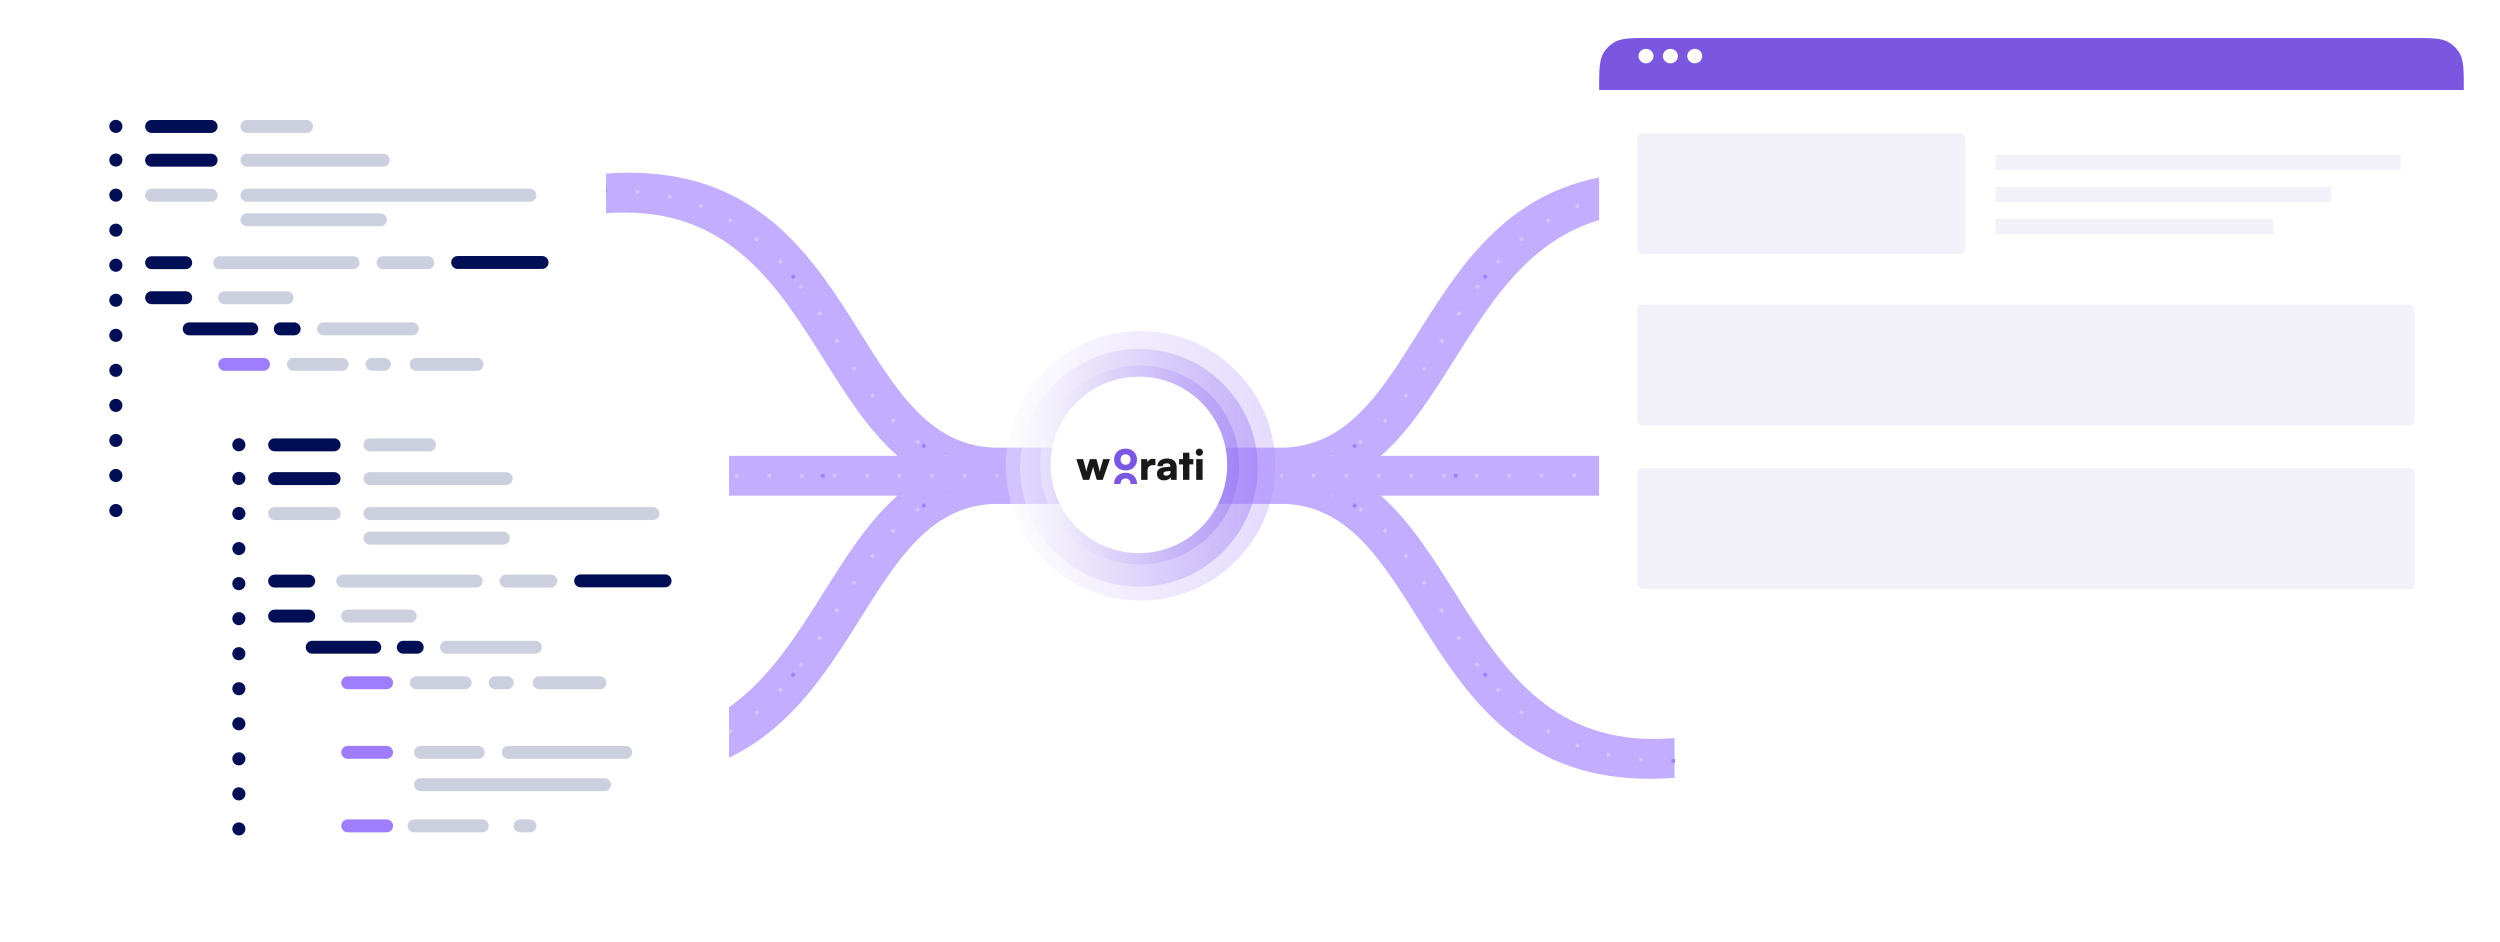 <svg width="1382" height="521" viewBox="0 0 1382 521" fill="none" xmlns="http://www.w3.org/2000/svg">
<g filter="url(#filter0_d_2783_30860)">
<path d="M333.802 426C333.802 426 333.802 426 333.802 404C459.46 414.599 446.592 252.482 548.499 249.056C560.999 249.056 601.196 249.001 592.499 249.001C592.499 276.001 597.499 261.501 597.499 274.501C641.697 274.501 549.584 274.529 548.499 274.585C467.077 278.744 476.402 436.858 333.802 426Z" fill="#C3ADFF"/>
<path d="M333.509 416.595C474.801 419.501 450.301 264.502 551.301 264.502" stroke="white" stroke-opacity="0.3" stroke-width="2" stroke-dasharray="2 16"/>
<path d="M333.509 416.595C474.801 419.501 450.301 264.502 551.301 264.502" stroke="#9E7EFF" stroke-width="2" stroke-dasharray="2 117"/>
<path d="M333.801 92.002C333.801 92.002 333.801 92.002 333.801 114.002C460.073 103.351 446.462 267.109 550 268.985C550.596 268.995 603.5 269.001 551.801 269.001C551.801 242.001 599.605 256.501 599.605 243.501C599 243.501 550.595 243.493 550 243.476C466.956 241.196 477.272 81.078 333.801 92.002Z" fill="#C3ADFF"/>
<path d="M333.509 101.407C474.801 98.5 450.301 253.5 551.301 253.5" stroke="white" stroke-opacity="0.3" stroke-width="2" stroke-dasharray="2 16"/>
<path d="M333.509 101.407C474.801 98.5 450.301 253.5 551.301 253.5" stroke="#9E7EFF" stroke-width="2" stroke-dasharray="2 117"/>
<rect x="333.802" y="270" width="22" height="239" transform="rotate(-90 333.802 270)" fill="#C3ADFF"/>
<path d="M334.302 259C551.802 259 334.302 259 551.802 259" stroke="white" stroke-opacity="0.3" stroke-width="2" stroke-dasharray="2 16"/>
<path d="M334.802 259C550.802 259 334.802 259 550.802 259" stroke="#9E7EFF" stroke-width="2" stroke-dasharray="2 117"/>
</g>
<g filter="url(#filter1_d_2783_30860)">
<path d="M925.689 426C925.689 426 925.689 426 925.689 404C800.031 414.599 812.899 252.482 710.992 249.056C698.492 249.056 658.295 249.001 666.992 249.001C666.992 276.001 661.992 261.501 661.992 274.501C617.794 274.501 709.908 274.529 710.992 274.585C792.414 278.744 783.089 436.858 925.689 426Z" fill="#C3ADFF"/>
<path d="M925.982 416.595C784.69 419.501 809.19 264.502 708.19 264.502" stroke="white" stroke-opacity="0.3" stroke-width="2" stroke-dasharray="2 16"/>
<path d="M925.982 416.595C784.69 419.501 809.19 264.502 708.19 264.502" stroke="#9E7EFF" stroke-width="2" stroke-dasharray="2 117"/>
<path d="M925.69 92.002C925.69 92.002 925.69 92.002 925.69 114.002C799.418 103.351 813.029 267.109 709.491 268.985C708.895 268.995 655.991 269.001 707.69 269.001C707.69 242.001 659.886 256.501 659.886 243.501C660.491 243.501 708.896 243.493 709.491 243.476C792.535 241.196 782.219 81.078 925.69 92.002Z" fill="#C3ADFF"/>
<path d="M925.982 101.407C784.69 98.5 809.19 253.5 708.19 253.5" stroke="white" stroke-opacity="0.3" stroke-width="2" stroke-dasharray="2 16"/>
<path d="M925.982 101.407C784.69 98.5 809.19 253.5 708.19 253.5" stroke="#9E7EFF" stroke-width="2" stroke-dasharray="2 117"/>
<rect width="22" height="239" transform="matrix(-4.37114e-08 -1 -1 4.37114e-08 925.689 270)" fill="#C3ADFF"/>
<path d="M925.189 259C707.689 259 925.189 259 707.689 259" stroke="white" stroke-opacity="0.3" stroke-width="2" stroke-dasharray="2 16"/>
<path d="M924.689 259C708.689 259 924.689 259 708.689 259" stroke="#9E7EFF" stroke-width="2" stroke-dasharray="2 117"/>
</g>
<circle cx="630.5" cy="257.5" r="74.5" transform="rotate(90 630.5 257.5)" fill="url(#paint0_linear_2783_30860)" fill-opacity="0.3"/>
<circle cx="629.597" cy="258.597" r="65.699" transform="rotate(90 629.597 258.597)" fill="url(#paint1_linear_2783_30860)" fill-opacity="0.4"/>
<ellipse cx="630" cy="257" rx="55" ry="55" transform="rotate(90 630 257)" fill="url(#paint2_linear_2783_30860)" fill-opacity="0.4"/>
<ellipse cx="629.597" cy="256.985" rx="48.77" ry="48.77" transform="rotate(90 629.597 256.985)" fill="white"/>
<path d="M638.715 253.797V257.119H637.592C636.584 257.119 635.79 257.364 635.209 257.853C634.644 258.341 634.362 259.151 634.362 260.281V265.254H630.833V253.82H634.155L634.43 256.272H634.11C634.262 255.508 634.606 254.882 635.141 254.393C635.691 253.889 636.431 253.637 637.363 253.637C637.577 253.637 637.791 253.652 638.005 253.682C638.234 253.698 638.471 253.736 638.715 253.797Z" fill="#191919"/>
<path d="M643.512 265.552C642.305 265.552 641.343 265.223 640.625 264.566C639.922 263.894 639.571 263.001 639.571 261.885C639.571 260.831 639.93 259.991 640.648 259.365C641.381 258.739 642.435 258.372 643.81 258.265L647.018 258.013V257.83C647.018 257.448 646.941 257.135 646.788 256.89C646.636 256.631 646.414 256.44 646.124 256.317C645.849 256.18 645.498 256.111 645.07 256.111C644.321 256.111 643.749 256.249 643.351 256.524C642.97 256.799 642.779 257.196 642.779 257.715H639.846C639.846 256.844 640.067 256.088 640.51 255.447C640.953 254.805 641.58 254.309 642.389 253.957C643.214 253.606 644.169 253.43 645.253 253.43C646.368 253.43 647.308 253.629 648.072 254.026C648.851 254.423 649.439 255.004 649.836 255.768C650.248 256.531 650.455 257.463 650.455 258.563V265.254H647.338L647.109 263.741C646.926 264.261 646.491 264.696 645.803 265.047C645.131 265.383 644.367 265.552 643.512 265.552ZM644.749 262.939C645.421 262.939 645.971 262.779 646.399 262.458C646.827 262.122 647.041 261.626 647.041 260.969V260.35L645.253 260.511C644.49 260.572 643.947 260.702 643.626 260.9C643.321 261.083 643.168 261.358 643.168 261.725C643.168 262.137 643.298 262.443 643.558 262.642C643.817 262.84 644.215 262.939 644.749 262.939Z" fill="#191919"/>
<path d="M651.797 253.797H659.679V256.73H651.797V253.797ZM657.502 265.254H653.973V250.245H657.502V265.254Z" fill="#191919"/>
<path d="M661.265 265.254V253.797H664.793V265.254H661.265ZM663.006 252.01C662.441 252.01 661.96 251.819 661.562 251.437C661.181 251.04 660.99 250.559 660.99 249.993C660.99 249.428 661.181 248.955 661.562 248.573C661.96 248.191 662.441 248 663.006 248C663.556 248 664.022 248.191 664.404 248.573C664.801 248.955 664.999 249.428 664.999 249.993C664.999 250.559 664.801 251.04 664.404 251.437C664.022 251.819 663.556 252.01 663.006 252.01Z" fill="#191919"/>
<path d="M598.689 265.254L595 253.797H598.712L599.766 257.532C599.903 258.021 600.033 258.54 600.155 259.09C600.278 259.64 600.385 260.205 600.476 260.786C600.553 260.373 600.621 260.029 600.682 259.754C600.744 259.464 600.82 259.159 600.912 258.838C601.003 258.502 601.133 258.066 601.301 257.532L602.47 253.797H606.09L607.167 257.532C607.197 257.624 607.243 257.814 607.304 258.105C607.381 258.38 607.465 258.693 607.556 259.044C607.648 259.38 607.724 259.709 607.786 260.029C607.862 260.35 607.915 260.602 607.946 260.786C607.992 260.511 608.068 260.144 608.175 259.686C608.297 259.212 608.412 258.769 608.519 258.357C608.641 257.944 608.717 257.669 608.748 257.532L609.848 253.797H613.583L609.573 265.254H606.296L605.196 261.61C604.906 260.663 604.685 259.869 604.532 259.227C604.379 258.586 604.287 258.143 604.257 257.898C604.211 258.143 604.119 258.532 603.982 259.067C603.844 259.602 603.592 260.472 603.226 261.679L602.126 265.254H598.689Z" fill="#191919"/>
<path d="M615.892 254.05C615.892 252.844 616.159 251.79 616.694 250.888C617.243 249.972 617.992 249.262 618.939 248.757C619.901 248.253 620.994 248.001 622.216 248.001C623.438 248.001 624.522 248.253 625.469 248.757C626.416 249.262 627.157 249.972 627.692 250.888C628.242 251.79 628.517 252.844 628.517 254.05C628.517 255.257 628.242 256.311 627.692 257.212C627.157 258.114 626.416 258.816 625.469 259.32C624.522 259.825 623.438 260.077 622.216 260.077C620.994 260.077 619.901 259.825 618.939 259.32C617.992 258.816 617.243 258.114 616.694 257.212C616.159 256.311 615.892 255.257 615.892 254.05ZM619.443 254.028C619.443 254.608 619.558 255.12 619.787 255.563C620.031 255.99 620.36 256.326 620.772 256.571C621.185 256.8 621.666 256.915 622.216 256.915C622.766 256.915 623.247 256.8 623.659 256.571C624.072 256.326 624.392 255.99 624.622 255.563C624.851 255.12 624.965 254.608 624.965 254.028C624.965 253.447 624.851 252.943 624.622 252.515C624.392 252.088 624.072 251.759 623.659 251.53C623.247 251.286 622.766 251.163 622.216 251.163C621.666 251.163 621.185 251.286 620.772 251.53C620.36 251.759 620.031 252.088 619.787 252.515C619.558 252.943 619.443 253.447 619.443 254.028Z" fill="#7B57E0"/>
<path fill-rule="evenodd" clip-rule="evenodd" d="M616.694 264.232C616.159 265.133 615.892 266.187 615.892 267.394C615.892 267.445 615.892 267.495 615.893 267.545H619.447C619.444 267.488 619.443 267.43 619.443 267.371C619.443 266.791 619.558 266.287 619.787 265.859C620.031 265.431 620.36 265.103 620.772 264.874C621.185 264.629 621.666 264.507 622.216 264.507C622.766 264.507 623.247 264.629 623.659 264.874C624.072 265.103 624.392 265.431 624.622 265.859C624.851 266.287 624.965 266.791 624.965 267.371C624.965 267.43 624.964 267.488 624.962 267.545H628.515C628.516 267.495 628.517 267.445 628.517 267.394C628.517 266.187 628.242 265.133 627.692 264.232C627.157 263.316 626.416 262.605 625.469 262.101C624.522 261.597 623.438 261.345 622.216 261.345C620.994 261.345 619.901 261.597 618.939 262.101C617.992 262.605 617.243 263.316 616.694 264.232Z" fill="#7B57E0"/>
<g filter="url(#filter2_d_2783_30860)">
<rect x="884" y="17" width="478" height="345" rx="17" fill="white"/>
</g>
<g filter="url(#filter3_d_2783_30860)">
<path d="M884 45.75C884 34.763 884 29.269 886.444 25.218C887.871 22.853 889.853 20.871 892.218 19.444C896.269 17 901.763 17 912.75 17H1333.25C1344.24 17 1349.73 17 1353.78 19.444C1356.15 20.871 1358.13 22.853 1359.56 25.218C1362 29.269 1362 34.763 1362 45.75H884Z" fill="#7B57E0"/>
</g>
<rect x="904.934" y="73.654" width="181.431" height="66.802" rx="3" fill="#F2F1FA"/>
<ellipse cx="909.913" cy="31" rx="4.145" ry="4" fill="white"/>
<ellipse cx="923.384" cy="31" rx="4.145" ry="4" fill="white"/>
<ellipse cx="936.856" cy="31" rx="4.145" ry="4" fill="white"/>
<rect x="904.934" y="168.36" width="429.851" height="66.802" rx="3" fill="#F2F1FA"/>
<rect x="904.934" y="258.838" width="429.851" height="66.802" rx="3" fill="#F2F1FA"/>
<rect x="1103.11" y="85.493" width="223.997" height="8.456" fill="#F2F1FA"/>
<rect x="1103.11" y="103.25" width="185.618" height="8.456" fill="#F2F1FA"/>
<rect x="1103.11" y="121.007" width="153.518" height="8.456" fill="#F2F1FA"/>
<g filter="url(#filter4_d_2783_30860)">
<rect x="38" y="40" width="297" height="263" rx="8" fill="white"/>
<path d="M51.48 40H319C327.837 40 335 47.163 335 56V287C335 295.837 327.837 303 319 303H53.989C49.748 303 45.681 301.081 42.683 297.664C39.684 294.247 38 289.614 38 284.782V55.36C38 51.286 39.42 47.379 41.948 44.499C44.476 41.618 47.905 40 51.48 40Z" fill="white"/>
<path d="M116.71 69.48H83.8C83.331 69.48 82.866 69.387 82.432 69.207C81.998 69.027 81.604 68.763 81.273 68.431C80.941 68.098 80.678 67.704 80.499 67.269C80.32 66.835 80.229 66.37 80.231 65.9C80.231 64.953 80.607 64.045 81.276 63.376C81.946 62.706 82.854 62.33 83.8 62.33H116.71C117.657 62.33 118.565 62.706 119.235 63.376C119.904 64.045 120.28 64.953 120.28 65.9C120.282 66.37 120.19 66.835 120.012 67.269C119.833 67.704 119.57 68.098 119.238 68.431C118.907 68.763 118.513 69.027 118.079 69.207C117.645 69.387 117.18 69.48 116.71 69.48Z" fill="#000E55"/>
<path d="M116.71 88.13H83.8C82.854 88.13 81.946 87.754 81.276 87.084C80.607 86.415 80.231 85.507 80.231 84.56C80.231 83.613 80.607 82.705 81.276 82.035C81.946 81.366 82.854 80.99 83.8 80.99H116.71C117.657 80.99 118.565 81.366 119.235 82.035C119.904 82.705 120.28 83.613 120.28 84.56C120.28 85.507 119.904 86.415 119.235 87.084C118.565 87.754 117.657 88.13 116.71 88.13Z" fill="#000E55"/>
<g opacity="0.2">
<path d="M116.71 107.48H83.8C82.854 107.48 81.946 107.104 81.276 106.434C80.607 105.765 80.231 104.857 80.231 103.91C80.231 102.963 80.607 102.055 81.276 101.385C81.946 100.716 82.854 100.34 83.8 100.34H116.71C117.657 100.34 118.565 100.716 119.235 101.385C119.904 102.055 120.28 102.963 120.28 103.91C120.28 104.857 119.904 105.765 119.235 106.434C118.565 107.104 117.657 107.48 116.71 107.48Z" fill="#000E55"/>
</g>
<path d="M102.67 144.79H83.8C82.854 144.79 81.946 144.414 81.276 143.744C80.607 143.075 80.231 142.167 80.231 141.22C80.231 140.273 80.607 139.365 81.276 138.696C81.946 138.026 82.854 137.65 83.8 137.65H102.67C103.14 137.649 103.604 137.74 104.038 137.919C104.472 138.098 104.866 138.361 105.198 138.693C105.53 139.024 105.792 139.418 105.971 139.852C106.15 140.286 106.242 140.751 106.24 141.22C106.24 142.167 105.864 143.075 105.195 143.744C104.525 144.414 103.617 144.79 102.67 144.79Z" fill="#000E55"/>
<path d="M102.67 164.15H83.8C83.331 164.15 82.866 164.057 82.432 163.877C81.998 163.697 81.604 163.433 81.273 163.101C80.941 162.768 80.678 162.374 80.499 161.939C80.32 161.505 80.229 161.04 80.231 160.57C80.231 159.623 80.607 158.715 81.276 158.046C81.946 157.376 82.854 157 83.8 157H102.67C103.617 157 104.525 157.376 105.195 158.046C105.864 158.715 106.24 159.623 106.24 160.57C106.242 161.04 106.15 161.505 105.972 161.939C105.793 162.374 105.53 162.768 105.198 163.101C104.867 163.433 104.473 163.697 104.039 163.877C103.605 164.057 103.14 164.15 102.67 164.15Z" fill="#000E55"/>
<g opacity="0.2">
<path d="M158.76 164.15H124.16C123.69 164.15 123.225 164.057 122.791 163.877C122.358 163.697 121.964 163.433 121.632 163.101C121.3 162.768 121.038 162.374 120.859 161.939C120.68 161.505 120.589 161.04 120.59 160.57C120.59 159.623 120.966 158.715 121.636 158.046C122.305 157.376 123.213 157 124.16 157H158.76C159.707 157 160.615 157.376 161.284 158.046C161.954 158.715 162.33 159.623 162.33 160.57C162.331 161.04 162.24 161.505 162.061 161.939C161.882 162.374 161.619 162.768 161.288 163.101C160.956 163.433 160.562 163.697 160.128 163.877C159.695 164.057 159.23 164.15 158.76 164.15Z" fill="#000E55"/>
</g>
<path d="M139.19 181.36H104.58C103.633 181.36 102.725 180.984 102.055 180.315C101.386 179.645 101.01 178.737 101.01 177.79C101.01 176.843 101.386 175.935 102.055 175.266C102.725 174.596 103.633 174.22 104.58 174.22H139.19C140.137 174.22 141.045 174.596 141.714 175.266C142.384 175.935 142.76 176.843 142.76 177.79C142.76 178.737 142.384 179.645 141.714 180.315C141.045 180.984 140.137 181.36 139.19 181.36Z" fill="#000E55"/>
<path d="M145.72 193.85H124.22C122.249 193.85 120.65 195.448 120.65 197.42C120.65 199.392 122.249 200.99 124.22 200.99H145.72C147.692 200.99 149.29 199.392 149.29 197.42C149.29 195.448 147.692 193.85 145.72 193.85Z" fill="#9E7EFF"/>
<path d="M145.72 239.48H124.22C123.751 239.48 123.286 239.387 122.852 239.207C122.418 239.027 122.024 238.763 121.693 238.431C121.361 238.098 121.098 237.704 120.919 237.269C120.74 236.835 120.649 236.37 120.65 235.9C120.65 234.953 121.027 234.045 121.696 233.376C122.366 232.706 123.274 232.33 124.22 232.33H145.72C146.667 232.33 147.575 232.706 148.245 233.376C148.914 234.045 149.29 234.953 149.29 235.9C149.292 236.37 149.2 236.835 149.022 237.269C148.843 237.704 148.58 238.098 148.248 238.431C147.917 238.763 147.523 239.027 147.089 239.207C146.655 239.387 146.19 239.48 145.72 239.48Z" fill="#9E7EFF"/>
<path d="M145.72 280.12H124.22C123.274 280.12 122.366 279.744 121.696 279.074C121.027 278.405 120.65 277.497 120.65 276.55C120.65 275.603 121.027 274.695 121.696 274.026C122.366 273.356 123.274 272.98 124.22 272.98H145.72C146.667 272.98 147.575 273.356 148.245 274.026C148.914 274.695 149.29 275.603 149.29 276.55C149.29 277.497 148.914 278.405 148.245 279.074C147.575 279.744 146.667 280.12 145.72 280.12Z" fill="#9E7EFF"/>
<g opacity="0.2">
<path d="M198.58 280.12H160.88C159.933 280.12 159.025 279.744 158.355 279.074C157.686 278.405 157.31 277.497 157.31 276.55C157.31 275.603 157.686 274.695 158.355 274.026C159.025 273.356 159.933 272.98 160.88 272.98H198.58C199.526 272.98 200.434 273.356 201.104 274.026C201.773 274.695 202.15 275.603 202.15 276.55C202.15 277.497 201.773 278.405 201.104 279.074C200.434 279.744 199.526 280.12 198.58 280.12Z" fill="#000E55"/>
</g>
<g opacity="0.2">
<path d="M224.96 280.12H219.53C218.583 280.12 217.675 279.744 217.006 279.074C216.336 278.405 215.96 277.497 215.96 276.55C215.96 275.603 216.336 274.695 217.006 274.026C217.675 273.356 218.583 272.98 219.53 272.98H224.96C225.907 272.98 226.815 273.356 227.484 274.026C228.154 274.695 228.53 275.603 228.53 276.55C228.53 277.497 228.154 278.405 227.484 279.074C226.815 279.744 225.907 280.12 224.96 280.12Z" fill="#000E55"/>
</g>
<g opacity="0.2">
<path d="M196.32 239.48H164.46C163.99 239.48 163.525 239.387 163.091 239.207C162.657 239.027 162.263 238.763 161.932 238.431C161.6 238.098 161.337 237.704 161.159 237.269C160.98 236.835 160.888 236.37 160.89 235.9C160.89 234.953 161.266 234.045 161.935 233.376C162.605 232.706 163.513 232.33 164.46 232.33H196.32C197.266 232.33 198.175 232.706 198.844 233.376C199.514 234.045 199.89 234.953 199.89 235.9C199.891 236.37 199.8 236.835 199.621 237.269C199.442 237.704 199.179 238.098 198.848 238.431C198.516 238.763 198.122 239.027 197.688 239.207C197.254 239.387 196.789 239.48 196.32 239.48Z" fill="#000E55"/>
</g>
<g opacity="0.2">
<path d="M266.18 257.32H164.46C163.513 257.32 162.605 256.944 161.935 256.275C161.266 255.605 160.89 254.697 160.89 253.75C160.89 252.803 161.266 251.895 161.935 251.226C162.605 250.556 163.513 250.18 164.46 250.18H266.18C267.126 250.18 268.035 250.556 268.704 251.226C269.374 251.895 269.75 252.803 269.75 253.75C269.75 254.697 269.374 255.605 268.704 256.275C268.035 256.944 267.126 257.32 266.18 257.32Z" fill="#000E55"/>
</g>
<g opacity="0.2">
<path d="M277.92 239.48H212.99C212.52 239.48 212.055 239.387 211.621 239.207C211.188 239.027 210.794 238.763 210.462 238.431C210.13 238.098 209.868 237.704 209.689 237.269C209.51 236.835 209.419 236.37 209.42 235.9C209.42 234.953 209.796 234.045 210.466 233.376C211.135 232.706 212.043 232.33 212.99 232.33H277.92C278.39 232.329 278.855 232.42 279.289 232.599C279.723 232.778 280.118 233.041 280.451 233.372C280.783 233.704 281.047 234.098 281.227 234.532C281.407 234.965 281.5 235.43 281.5 235.9C281.5 236.85 281.123 237.76 280.451 238.432C279.78 239.103 278.869 239.48 277.92 239.48Z" fill="#000E55"/>
</g>
<g opacity="0.2">
<path d="M189.13 193.85H162.22C160.249 193.85 158.65 195.448 158.65 197.42C158.65 199.392 160.249 200.99 162.22 200.99H189.13C191.102 200.99 192.7 199.392 192.7 197.42C192.7 195.448 191.102 193.85 189.13 193.85Z" fill="#000E55"/>
</g>
<g opacity="0.2">
<path d="M212.41 193.85H205.72C203.749 193.85 202.15 195.448 202.15 197.42C202.15 199.392 203.749 200.99 205.72 200.99H212.41C214.382 200.99 215.98 199.392 215.98 197.42C215.98 195.448 214.382 193.85 212.41 193.85Z" fill="#000E55"/>
</g>
<g opacity="0.2">
<path d="M263.7 193.85H230.06C228.089 193.85 226.49 195.448 226.49 197.42C226.49 199.392 228.089 200.99 230.06 200.99H263.7C265.672 200.99 267.27 199.392 267.27 197.42C267.27 195.448 265.672 193.85 263.7 193.85Z" fill="#000E55"/>
</g>
<path d="M162.63 181.36H154.92C153.973 181.36 153.065 180.984 152.395 180.315C151.726 179.645 151.35 178.737 151.35 177.79C151.35 176.843 151.726 175.935 152.395 175.266C153.065 174.596 153.973 174.22 154.92 174.22H162.63C163.576 174.22 164.484 174.596 165.154 175.266C165.823 175.935 166.2 176.843 166.2 177.79C166.2 178.737 165.823 179.645 165.154 180.315C164.484 180.984 163.576 181.36 162.63 181.36Z" fill="#000E55"/>
<g opacity="0.2">
<path d="M227.95 181.36H178.86C177.913 181.36 177.005 180.984 176.336 180.315C175.666 179.645 175.29 178.737 175.29 177.79C175.29 176.843 175.666 175.935 176.336 175.266C177.005 174.596 177.913 174.22 178.86 174.22H227.95C228.897 174.22 229.805 174.596 230.474 175.266C231.144 175.935 231.52 176.843 231.52 177.79C231.52 178.737 231.144 179.645 230.474 180.315C229.805 180.984 228.897 181.36 227.95 181.36Z" fill="#000E55"/>
</g>
<g opacity="0.2">
<path d="M169.44 69.48H136.53C136.06 69.48 135.595 69.387 135.161 69.207C134.728 69.027 134.334 68.763 134.002 68.431C133.67 68.098 133.408 67.704 133.229 67.269C133.05 66.835 132.959 66.37 132.96 65.9C132.96 64.953 133.336 64.045 134.006 63.376C134.675 62.706 135.583 62.33 136.53 62.33H169.44C170.387 62.33 171.295 62.706 171.964 63.376C172.634 64.045 173.01 64.953 173.01 65.9C173.011 66.37 172.92 66.835 172.741 67.269C172.562 67.704 172.3 68.098 171.968 68.431C171.636 68.763 171.242 69.027 170.808 69.207C170.375 69.387 169.91 69.48 169.44 69.48Z" fill="#000E55"/>
</g>
<g opacity="0.2">
<path d="M211.84 88.13H136.53C135.583 88.13 134.675 87.754 134.006 87.084C133.336 86.415 132.96 85.507 132.96 84.56C132.959 84.091 133.05 83.626 133.229 83.192C133.408 82.758 133.671 82.364 134.003 82.032C134.334 81.701 134.728 81.438 135.162 81.259C135.596 81.08 136.061 80.988 136.53 80.99H211.84C212.787 80.99 213.695 81.366 214.364 82.035C215.034 82.705 215.41 83.613 215.41 84.56C215.41 85.507 215.034 86.415 214.364 87.084C213.695 87.754 212.787 88.13 211.84 88.13Z" fill="#000E55"/>
</g>
<g opacity="0.2">
<path d="M292.93 107.48H136.53C135.583 107.48 134.675 107.104 134.006 106.434C133.336 105.765 132.96 104.857 132.96 103.91C132.96 102.963 133.336 102.055 134.006 101.385C134.675 100.716 135.583 100.34 136.53 100.34H292.93C293.877 100.34 294.785 100.716 295.454 101.385C296.124 102.055 296.5 102.963 296.5 103.91C296.5 104.857 296.124 105.765 295.454 106.434C294.785 107.104 293.877 107.48 292.93 107.48Z" fill="#000E55"/>
</g>
<g opacity="0.2">
<path d="M210.27 121.05H136.53C135.583 121.05 134.675 120.674 134.006 120.005C133.336 119.335 132.96 118.427 132.96 117.48C132.96 116.533 133.336 115.625 134.006 114.956C134.675 114.286 135.583 113.91 136.53 113.91H210.27C211.217 113.91 212.125 114.286 212.794 114.956C213.464 115.625 213.84 116.533 213.84 117.48C213.84 118.427 213.464 119.335 212.794 120.005C212.125 120.674 211.217 121.05 210.27 121.05Z" fill="#000E55"/>
</g>
<g opacity="0.2">
<path d="M195.19 144.79H121.44C120.493 144.79 119.585 144.414 118.916 143.744C118.246 143.075 117.87 142.167 117.87 141.22C117.87 140.273 118.246 139.365 118.916 138.696C119.585 138.026 120.493 137.65 121.44 137.65H195.19C196.137 137.65 197.045 138.026 197.715 138.696C198.384 139.365 198.76 140.273 198.76 141.22C198.76 142.167 198.384 143.075 197.715 143.744C197.045 144.414 196.137 144.79 195.19 144.79Z" fill="#000E55"/>
</g>
<g opacity="0.2">
<path d="M236.47 144.79H211.75C210.803 144.79 209.895 144.414 209.225 143.744C208.556 143.075 208.18 142.167 208.18 141.22C208.18 140.273 208.556 139.365 209.225 138.696C209.895 138.026 210.803 137.65 211.75 137.65H236.47C237.417 137.65 238.325 138.026 238.994 138.696C239.664 139.365 240.04 140.273 240.04 141.22C240.04 142.167 239.664 143.075 238.994 143.744C238.325 144.414 237.417 144.79 236.47 144.79Z" fill="#000E55"/>
</g>
<path d="M299.67 144.67H252.98C252.033 144.67 251.125 144.294 250.456 143.624C249.786 142.955 249.41 142.047 249.41 141.1C249.41 140.153 249.786 139.245 250.456 138.575C251.125 137.906 252.033 137.53 252.98 137.53H299.67C300.617 137.53 301.525 137.906 302.195 138.575C302.864 139.245 303.24 140.153 303.24 141.1C303.24 142.047 302.864 142.955 302.195 143.624C301.525 144.294 300.617 144.67 299.67 144.67Z" fill="#000E55"/>
<path d="M64.04 69.49C66.045 69.49 67.67 67.865 67.67 65.86C67.67 63.855 66.045 62.23 64.04 62.23C62.035 62.23 60.41 63.855 60.41 65.86C60.41 67.865 62.035 69.49 64.04 69.49Z" fill="#000E55"/>
<path d="M67.67 84.48C67.67 85.198 67.457 85.9 67.058 86.497C66.659 87.094 66.093 87.559 65.429 87.834C64.766 88.109 64.036 88.18 63.332 88.04C62.628 87.9 61.981 87.555 61.473 87.047C60.966 86.539 60.62 85.892 60.48 85.188C60.34 84.484 60.412 83.754 60.687 83.091C60.961 82.428 61.426 81.861 62.023 81.462C62.62 81.063 63.322 80.85 64.04 80.85C65.003 80.85 65.926 81.233 66.607 81.913C67.288 82.594 67.67 83.517 67.67 84.48Z" fill="#000E55"/>
<path d="M64.04 107.5C66.045 107.5 67.67 105.875 67.67 103.87C67.67 101.865 66.045 100.24 64.04 100.24C62.035 100.24 60.41 101.865 60.41 103.87C60.41 105.875 62.035 107.5 64.04 107.5Z" fill="#000E55"/>
<path d="M67.67 123.24C67.672 123.958 67.461 124.661 67.063 125.26C66.666 125.858 66.099 126.325 65.436 126.601C64.773 126.877 64.043 126.951 63.338 126.812C62.633 126.673 61.986 126.328 61.477 125.82C60.968 125.313 60.621 124.666 60.481 123.962C60.34 123.258 60.411 122.527 60.685 121.863C60.96 121.199 61.425 120.632 62.022 120.233C62.62 119.833 63.322 119.62 64.04 119.62C64.516 119.619 64.988 119.711 65.428 119.893C65.869 120.074 66.269 120.341 66.606 120.677C66.944 121.013 67.211 121.413 67.394 121.853C67.576 122.292 67.67 122.764 67.67 123.24Z" fill="#000E55"/>
<path d="M64.04 146.25C66.045 146.25 67.67 144.625 67.67 142.62C67.67 140.615 66.045 138.99 64.04 138.99C62.035 138.99 60.41 140.615 60.41 142.62C60.41 144.625 62.035 146.25 64.04 146.25Z" fill="#000E55"/>
<path d="M67.67 161.99C67.67 162.708 67.457 163.41 67.058 164.007C66.659 164.604 66.093 165.069 65.429 165.344C64.766 165.618 64.036 165.69 63.332 165.55C62.628 165.41 61.981 165.064 61.473 164.557C60.966 164.049 60.62 163.402 60.48 162.698C60.34 161.994 60.412 161.264 60.687 160.601C60.961 159.937 61.426 159.371 62.023 158.972C62.62 158.573 63.322 158.36 64.04 158.36C64.517 158.359 64.99 158.452 65.431 158.633C65.872 158.815 66.273 159.083 66.61 159.42C66.947 159.757 67.215 160.158 67.397 160.599C67.579 161.04 67.671 161.513 67.67 161.99Z" fill="#000E55"/>
<path d="M64.04 184.99C66.045 184.99 67.67 183.365 67.67 181.36C67.67 179.355 66.045 177.73 64.04 177.73C62.035 177.73 60.41 179.355 60.41 181.36C60.41 183.365 62.035 184.99 64.04 184.99Z" fill="#000E55"/>
<path d="M67.67 200.73C67.67 201.448 67.457 202.15 67.058 202.747C66.659 203.344 66.093 203.809 65.429 204.084C64.766 204.359 64.036 204.43 63.332 204.29C62.628 204.15 61.981 203.805 61.473 203.297C60.966 202.789 60.62 202.142 60.48 201.438C60.34 200.734 60.412 200.004 60.687 199.341C60.961 198.678 61.426 198.111 62.023 197.712C62.62 197.313 63.322 197.1 64.04 197.1C65.003 197.1 65.926 197.483 66.607 198.163C67.288 198.844 67.67 199.767 67.67 200.73Z" fill="#000E55"/>
<path d="M64.04 223.73C66.045 223.73 67.67 222.105 67.67 220.1C67.67 218.095 66.045 216.47 64.04 216.47C62.035 216.47 60.41 218.095 60.41 220.1C60.41 222.105 62.035 223.73 64.04 223.73Z" fill="#000E55"/>
<path d="M67.67 239.48C67.67 240.198 67.457 240.9 67.058 241.497C66.659 242.094 66.093 242.559 65.429 242.834C64.766 243.109 64.036 243.18 63.332 243.04C62.628 242.9 61.981 242.555 61.473 242.047C60.966 241.539 60.62 240.892 60.48 240.188C60.34 239.484 60.412 238.754 60.687 238.091C60.961 237.428 61.426 236.861 62.023 236.462C62.62 236.063 63.322 235.85 64.04 235.85C64.517 235.849 64.99 235.942 65.431 236.124C65.872 236.306 66.273 236.573 66.61 236.91C66.947 237.248 67.215 237.648 67.397 238.089C67.579 238.53 67.671 239.003 67.67 239.48Z" fill="#000E55"/>
<path d="M64.04 262.48C66.045 262.48 67.67 260.855 67.67 258.85C67.67 256.845 66.045 255.22 64.04 255.22C62.035 255.22 60.41 256.845 60.41 258.85C60.41 260.855 62.035 262.48 64.04 262.48Z" fill="#000E55"/>
<path d="M67.67 278.22C67.67 278.938 67.457 279.64 67.058 280.237C66.659 280.834 66.093 281.299 65.429 281.574C64.766 281.848 64.036 281.92 63.332 281.78C62.628 281.64 61.981 281.294 61.473 280.787C60.966 280.279 60.62 279.632 60.48 278.928C60.34 278.224 60.412 277.494 60.687 276.831C60.961 276.167 61.426 275.6 62.023 275.202C62.62 274.803 63.322 274.59 64.04 274.59C65.003 274.59 65.926 274.972 66.607 275.653C67.288 276.334 67.67 277.257 67.67 278.22Z" fill="#000E55"/>
</g>
<g filter="url(#filter5_d_2783_30860)">
<rect x="106" y="216" width="297" height="263" rx="8" fill="white"/>
<path d="M119.48 216H387C395.837 216 403 223.163 403 232V463C403 471.837 395.837 479 387 479H121.989C117.748 479 113.682 477.081 110.683 473.664C107.685 470.247 106 465.614 106 460.782V231.36C106 227.286 107.42 223.379 109.948 220.499C112.476 217.618 115.905 216 119.48 216Z" fill="white"/>
<path d="M184.71 245.48H151.8C151.331 245.48 150.866 245.387 150.432 245.207C149.998 245.027 149.604 244.763 149.273 244.431C148.941 244.098 148.678 243.704 148.499 243.269C148.321 242.835 148.229 242.37 148.23 241.9C148.23 240.953 148.607 240.045 149.276 239.376C149.946 238.706 150.854 238.33 151.8 238.33H184.71C185.657 238.33 186.565 238.706 187.235 239.376C187.904 240.045 188.28 240.953 188.28 241.9C188.282 242.37 188.19 242.835 188.012 243.269C187.833 243.704 187.57 244.098 187.238 244.431C186.907 244.763 186.513 245.027 186.079 245.207C185.645 245.387 185.18 245.48 184.71 245.48Z" fill="#000E55"/>
<path d="M184.71 264.13H151.8C150.854 264.13 149.946 263.754 149.276 263.084C148.607 262.415 148.23 261.507 148.23 260.56C148.23 259.613 148.607 258.705 149.276 258.035C149.946 257.366 150.854 256.99 151.8 256.99H184.71C185.657 256.99 186.565 257.366 187.235 258.035C187.904 258.705 188.28 259.613 188.28 260.56C188.28 261.507 187.904 262.415 187.235 263.084C186.565 263.754 185.657 264.13 184.71 264.13Z" fill="#000E55"/>
<g opacity="0.2">
<path d="M184.71 283.48H151.8C150.854 283.48 149.946 283.104 149.276 282.434C148.607 281.765 148.23 280.857 148.23 279.91C148.23 278.963 148.607 278.055 149.276 277.385C149.946 276.716 150.854 276.34 151.8 276.34H184.71C185.657 276.34 186.565 276.716 187.235 277.385C187.904 278.055 188.28 278.963 188.28 279.91C188.28 280.857 187.904 281.765 187.235 282.434C186.565 283.104 185.657 283.48 184.71 283.48Z" fill="#000E55"/>
</g>
<path d="M170.67 320.79H151.8C150.854 320.79 149.946 320.414 149.276 319.744C148.607 319.075 148.23 318.167 148.23 317.22C148.23 316.273 148.607 315.365 149.276 314.696C149.946 314.026 150.854 313.65 151.8 313.65H170.67C171.14 313.649 171.604 313.74 172.038 313.919C172.472 314.098 172.866 314.361 173.198 314.693C173.53 315.024 173.792 315.418 173.971 315.852C174.15 316.286 174.242 316.751 174.24 317.22C174.24 318.167 173.864 319.075 173.195 319.744C172.525 320.414 171.617 320.79 170.67 320.79Z" fill="#000E55"/>
<path d="M170.67 340.15H151.8C151.331 340.15 150.866 340.057 150.432 339.877C149.998 339.697 149.604 339.433 149.273 339.101C148.941 338.768 148.678 338.374 148.499 337.939C148.321 337.505 148.229 337.04 148.23 336.57C148.23 335.623 148.607 334.715 149.276 334.046C149.946 333.376 150.854 333 151.8 333H170.67C171.617 333 172.525 333.376 173.195 334.046C173.864 334.715 174.24 335.623 174.24 336.57C174.242 337.04 174.15 337.505 173.972 337.939C173.793 338.374 173.53 338.768 173.198 339.101C172.867 339.433 172.473 339.697 172.039 339.877C171.605 340.057 171.14 340.15 170.67 340.15Z" fill="#000E55"/>
<g opacity="0.2">
<path d="M226.76 340.15H192.16C191.69 340.15 191.225 340.057 190.791 339.877C190.358 339.697 189.964 339.433 189.632 339.101C189.3 338.768 189.038 338.374 188.859 337.939C188.68 337.505 188.589 337.04 188.59 336.57C188.59 335.623 188.966 334.715 189.636 334.046C190.305 333.376 191.213 333 192.16 333H226.76C227.707 333 228.615 333.376 229.284 334.046C229.954 334.715 230.33 335.623 230.33 336.57C230.331 337.04 230.24 337.505 230.061 337.939C229.882 338.374 229.619 338.768 229.288 339.101C228.956 339.433 228.562 339.697 228.128 339.877C227.695 340.057 227.23 340.15 226.76 340.15Z" fill="#000E55"/>
</g>
<path d="M207.19 357.36H172.58C171.633 357.36 170.725 356.984 170.055 356.315C169.386 355.645 169.01 354.737 169.01 353.79C169.01 352.843 169.386 351.935 170.055 351.266C170.725 350.596 171.633 350.22 172.58 350.22H207.19C208.137 350.22 209.045 350.596 209.714 351.266C210.384 351.935 210.76 352.843 210.76 353.79C210.76 354.737 210.384 355.645 209.714 356.315C209.045 356.984 208.137 357.36 207.19 357.36Z" fill="#000E55"/>
<path d="M213.72 369.85H192.22C190.249 369.85 188.65 371.448 188.65 373.42C188.65 375.392 190.249 376.99 192.22 376.99H213.72C215.692 376.99 217.29 375.392 217.29 373.42C217.29 371.448 215.692 369.85 213.72 369.85Z" fill="#9E7EFF"/>
<path d="M213.72 415.48H192.22C191.751 415.48 191.286 415.387 190.852 415.207C190.418 415.027 190.024 414.763 189.693 414.431C189.361 414.098 189.098 413.704 188.919 413.269C188.74 412.835 188.649 412.37 188.65 411.9C188.65 410.953 189.027 410.045 189.696 409.376C190.366 408.706 191.274 408.33 192.22 408.33H213.72C214.667 408.33 215.575 408.706 216.245 409.376C216.914 410.045 217.29 410.953 217.29 411.9C217.292 412.37 217.2 412.835 217.022 413.269C216.843 413.704 216.58 414.098 216.248 414.431C215.917 414.763 215.523 415.027 215.089 415.207C214.655 415.387 214.19 415.48 213.72 415.48Z" fill="#9E7EFF"/>
<path d="M213.72 456.12H192.22C191.274 456.12 190.366 455.744 189.696 455.074C189.027 454.405 188.65 453.497 188.65 452.55C188.65 451.603 189.027 450.695 189.696 450.026C190.366 449.356 191.274 448.98 192.22 448.98H213.72C214.667 448.98 215.575 449.356 216.245 450.026C216.914 450.695 217.29 451.603 217.29 452.55C217.29 453.497 216.914 454.405 216.245 455.074C215.575 455.744 214.667 456.12 213.72 456.12Z" fill="#9E7EFF"/>
<g opacity="0.2">
<path d="M266.58 456.12H228.88C227.933 456.12 227.025 455.744 226.355 455.074C225.686 454.405 225.31 453.497 225.31 452.55C225.31 451.603 225.686 450.695 226.355 450.026C227.025 449.356 227.933 448.98 228.88 448.98H266.58C267.526 448.98 268.434 449.356 269.104 450.026C269.773 450.695 270.15 451.603 270.15 452.55C270.15 453.497 269.773 454.405 269.104 455.074C268.434 455.744 267.526 456.12 266.58 456.12Z" fill="#000E55"/>
</g>
<g opacity="0.2">
<path d="M292.96 456.12H287.53C286.583 456.12 285.675 455.744 285.006 455.074C284.336 454.405 283.96 453.497 283.96 452.55C283.96 451.603 284.336 450.695 285.006 450.026C285.675 449.356 286.583 448.98 287.53 448.98H292.96C293.907 448.98 294.815 449.356 295.484 450.026C296.154 450.695 296.53 451.603 296.53 452.55C296.53 453.497 296.154 454.405 295.484 455.074C294.815 455.744 293.907 456.12 292.96 456.12Z" fill="#000E55"/>
</g>
<g opacity="0.2">
<path d="M264.32 415.48H232.46C231.99 415.48 231.525 415.387 231.091 415.207C230.657 415.027 230.263 414.763 229.932 414.431C229.6 414.098 229.337 413.704 229.159 413.269C228.98 412.835 228.888 412.37 228.89 411.9C228.89 410.953 229.266 410.045 229.935 409.376C230.605 408.706 231.513 408.33 232.46 408.33H264.32C265.266 408.33 266.175 408.706 266.844 409.376C267.514 410.045 267.89 410.953 267.89 411.9C267.891 412.37 267.8 412.835 267.621 413.269C267.442 413.704 267.179 414.098 266.848 414.431C266.516 414.763 266.122 415.027 265.688 415.207C265.254 415.387 264.789 415.48 264.32 415.48Z" fill="#000E55"/>
</g>
<g opacity="0.2">
<path d="M334.18 433.32H232.46C231.513 433.32 230.605 432.944 229.935 432.275C229.266 431.605 228.89 430.697 228.89 429.75C228.89 428.803 229.266 427.895 229.935 427.226C230.605 426.556 231.513 426.18 232.46 426.18H334.18C335.126 426.18 336.035 426.556 336.704 427.226C337.374 427.895 337.75 428.803 337.75 429.75C337.75 430.697 337.374 431.605 336.704 432.275C336.035 432.944 335.126 433.32 334.18 433.32Z" fill="#000E55"/>
</g>
<g opacity="0.2">
<path d="M345.92 415.48H280.99C280.52 415.48 280.055 415.387 279.621 415.207C279.188 415.027 278.794 414.763 278.462 414.431C278.13 414.098 277.868 413.704 277.689 413.269C277.51 412.835 277.419 412.37 277.42 411.9C277.42 410.953 277.796 410.045 278.466 409.376C279.135 408.706 280.043 408.33 280.99 408.33H345.92C346.39 408.329 346.855 408.42 347.289 408.599C347.723 408.778 348.118 409.041 348.451 409.372C348.783 409.704 349.047 410.098 349.227 410.532C349.407 410.965 349.5 411.43 349.5 411.9C349.5 412.85 349.123 413.76 348.451 414.432C347.78 415.103 346.869 415.48 345.92 415.48Z" fill="#000E55"/>
</g>
<g opacity="0.2">
<path d="M257.13 369.85H230.22C228.249 369.85 226.65 371.448 226.65 373.42C226.65 375.392 228.249 376.99 230.22 376.99H257.13C259.102 376.99 260.7 375.392 260.7 373.42C260.7 371.448 259.102 369.85 257.13 369.85Z" fill="#000E55"/>
</g>
<g opacity="0.2">
<path d="M280.41 369.85H273.72C271.749 369.85 270.15 371.448 270.15 373.42C270.15 375.392 271.749 376.99 273.72 376.99H280.41C282.382 376.99 283.98 375.392 283.98 373.42C283.98 371.448 282.382 369.85 280.41 369.85Z" fill="#000E55"/>
</g>
<g opacity="0.2">
<path d="M331.7 369.85H298.06C296.089 369.85 294.49 371.448 294.49 373.42C294.49 375.392 296.089 376.99 298.06 376.99H331.7C333.672 376.99 335.27 375.392 335.27 373.42C335.27 371.448 333.672 369.85 331.7 369.85Z" fill="#000E55"/>
</g>
<path d="M230.63 357.36H222.92C221.973 357.36 221.065 356.984 220.395 356.315C219.726 355.645 219.35 354.737 219.35 353.79C219.35 352.843 219.726 351.935 220.395 351.266C221.065 350.596 221.973 350.22 222.92 350.22H230.63C231.576 350.22 232.484 350.596 233.154 351.266C233.823 351.935 234.2 352.843 234.2 353.79C234.2 354.737 233.823 355.645 233.154 356.315C232.484 356.984 231.576 357.36 230.63 357.36Z" fill="#000E55"/>
<g opacity="0.2">
<path d="M295.95 357.36H246.86C245.913 357.36 245.005 356.984 244.336 356.315C243.666 355.645 243.29 354.737 243.29 353.79C243.29 352.843 243.666 351.935 244.336 351.266C245.005 350.596 245.913 350.22 246.86 350.22H295.95C296.897 350.22 297.805 350.596 298.474 351.266C299.144 351.935 299.52 352.843 299.52 353.79C299.52 354.737 299.144 355.645 298.474 356.315C297.805 356.984 296.897 357.36 295.95 357.36Z" fill="#000E55"/>
</g>
<g opacity="0.2">
<path d="M237.44 245.48H204.53C204.06 245.48 203.595 245.387 203.161 245.207C202.728 245.027 202.334 244.763 202.002 244.431C201.67 244.098 201.408 243.704 201.229 243.269C201.05 242.835 200.959 242.37 200.96 241.9C200.96 240.953 201.336 240.045 202.006 239.376C202.675 238.706 203.583 238.33 204.53 238.33H237.44C238.387 238.33 239.295 238.706 239.964 239.376C240.634 240.045 241.01 240.953 241.01 241.9C241.011 242.37 240.92 242.835 240.741 243.269C240.562 243.704 240.3 244.098 239.968 244.431C239.636 244.763 239.242 245.027 238.808 245.207C238.375 245.387 237.91 245.48 237.44 245.48Z" fill="#000E55"/>
</g>
<g opacity="0.2">
<path d="M279.84 264.13H204.53C203.583 264.13 202.675 263.754 202.006 263.084C201.336 262.415 200.96 261.507 200.96 260.56C200.959 260.091 201.05 259.626 201.229 259.192C201.408 258.758 201.671 258.364 202.003 258.032C202.334 257.701 202.728 257.438 203.162 257.259C203.596 257.08 204.061 256.988 204.53 256.99H279.84C280.787 256.99 281.695 257.366 282.364 258.035C283.034 258.705 283.41 259.613 283.41 260.56C283.41 261.507 283.034 262.415 282.364 263.084C281.695 263.754 280.787 264.13 279.84 264.13Z" fill="#000E55"/>
</g>
<g opacity="0.2">
<path d="M360.93 283.48H204.53C203.583 283.48 202.675 283.104 202.006 282.434C201.336 281.765 200.96 280.857 200.96 279.91C200.96 278.963 201.336 278.055 202.006 277.385C202.675 276.716 203.583 276.34 204.53 276.34H360.93C361.877 276.34 362.785 276.716 363.454 277.385C364.124 278.055 364.5 278.963 364.5 279.91C364.5 280.857 364.124 281.765 363.454 282.434C362.785 283.104 361.877 283.48 360.93 283.48Z" fill="#000E55"/>
</g>
<g opacity="0.2">
<path d="M278.27 297.05H204.53C203.583 297.05 202.675 296.674 202.006 296.005C201.336 295.335 200.96 294.427 200.96 293.48C200.96 292.533 201.336 291.625 202.006 290.956C202.675 290.286 203.583 289.91 204.53 289.91H278.27C279.217 289.91 280.125 290.286 280.794 290.956C281.464 291.625 281.84 292.533 281.84 293.48C281.84 294.427 281.464 295.335 280.794 296.005C280.125 296.674 279.217 297.05 278.27 297.05Z" fill="#000E55"/>
</g>
<g opacity="0.2">
<path d="M263.19 320.79H189.44C188.493 320.79 187.585 320.414 186.916 319.744C186.246 319.075 185.87 318.167 185.87 317.22C185.87 316.273 186.246 315.365 186.916 314.696C187.585 314.026 188.493 313.65 189.44 313.65H263.19C264.137 313.65 265.045 314.026 265.715 314.696C266.384 315.365 266.76 316.273 266.76 317.22C266.76 318.167 266.384 319.075 265.715 319.744C265.045 320.414 264.137 320.79 263.19 320.79Z" fill="#000E55"/>
</g>
<g opacity="0.2">
<path d="M304.47 320.79H279.75C278.803 320.79 277.895 320.414 277.225 319.744C276.556 319.075 276.18 318.167 276.18 317.22C276.18 316.273 276.556 315.365 277.225 314.696C277.895 314.026 278.803 313.65 279.75 313.65H304.47C305.417 313.65 306.325 314.026 306.994 314.696C307.664 315.365 308.04 316.273 308.04 317.22C308.04 318.167 307.664 319.075 306.994 319.744C306.325 320.414 305.417 320.79 304.47 320.79Z" fill="#000E55"/>
</g>
<path d="M367.67 320.67H320.98C320.033 320.67 319.125 320.294 318.456 319.624C317.786 318.955 317.41 318.047 317.41 317.1C317.41 316.153 317.786 315.245 318.456 314.575C319.125 313.906 320.033 313.53 320.98 313.53H367.67C368.617 313.53 369.525 313.906 370.195 314.575C370.864 315.245 371.24 316.153 371.24 317.1C371.24 318.047 370.864 318.955 370.195 319.624C369.525 320.294 368.617 320.67 367.67 320.67Z" fill="#000E55"/>
<path d="M132.04 245.49C134.045 245.49 135.67 243.865 135.67 241.86C135.67 239.855 134.045 238.23 132.04 238.23C130.035 238.23 128.41 239.855 128.41 241.86C128.41 243.865 130.035 245.49 132.04 245.49Z" fill="#000E55"/>
<path d="M135.67 260.48C135.67 261.198 135.457 261.9 135.058 262.497C134.66 263.094 134.093 263.559 133.429 263.834C132.766 264.109 132.036 264.18 131.332 264.04C130.628 263.9 129.981 263.555 129.473 263.047C128.966 262.539 128.62 261.892 128.48 261.188C128.34 260.484 128.412 259.754 128.686 259.091C128.961 258.428 129.426 257.861 130.023 257.462C130.62 257.063 131.322 256.85 132.04 256.85C133.003 256.85 133.926 257.233 134.607 257.913C135.288 258.594 135.67 259.517 135.67 260.48Z" fill="#000E55"/>
<path d="M132.04 283.5C134.045 283.5 135.67 281.875 135.67 279.87C135.67 277.865 134.045 276.24 132.04 276.24C130.035 276.24 128.41 277.865 128.41 279.87C128.41 281.875 130.035 283.5 132.04 283.5Z" fill="#000E55"/>
<path d="M135.67 299.24C135.672 299.958 135.461 300.661 135.063 301.26C134.666 301.858 134.099 302.325 133.436 302.601C132.773 302.877 132.043 302.951 131.338 302.812C130.633 302.673 129.986 302.328 129.477 301.82C128.968 301.313 128.622 300.666 128.481 299.962C128.34 299.258 128.411 298.527 128.686 297.863C128.96 297.199 129.425 296.632 130.022 296.233C130.62 295.833 131.322 295.62 132.04 295.62C132.516 295.619 132.988 295.711 133.429 295.893C133.869 296.074 134.269 296.341 134.606 296.677C134.944 297.013 135.211 297.413 135.394 297.853C135.576 298.292 135.67 298.764 135.67 299.24Z" fill="#000E55"/>
<path d="M132.04 322.25C134.045 322.25 135.67 320.625 135.67 318.62C135.67 316.615 134.045 314.99 132.04 314.99C130.035 314.99 128.41 316.615 128.41 318.62C128.41 320.625 130.035 322.25 132.04 322.25Z" fill="#000E55"/>
<path d="M135.67 337.99C135.67 338.708 135.457 339.41 135.058 340.007C134.66 340.604 134.093 341.069 133.429 341.344C132.766 341.618 132.036 341.69 131.332 341.55C130.628 341.41 129.981 341.064 129.473 340.557C128.966 340.049 128.62 339.402 128.48 338.698C128.34 337.994 128.412 337.264 128.686 336.601C128.961 335.937 129.426 335.371 130.023 334.972C130.62 334.573 131.322 334.36 132.04 334.36C132.517 334.359 132.99 334.452 133.431 334.633C133.872 334.815 134.273 335.083 134.61 335.42C134.947 335.757 135.215 336.158 135.397 336.599C135.578 337.04 135.671 337.513 135.67 337.99Z" fill="#000E55"/>
<path d="M132.04 360.99C134.045 360.99 135.67 359.365 135.67 357.36C135.67 355.355 134.045 353.73 132.04 353.73C130.035 353.73 128.41 355.355 128.41 357.36C128.41 359.365 130.035 360.99 132.04 360.99Z" fill="#000E55"/>
<path d="M135.67 376.73C135.67 377.448 135.457 378.15 135.058 378.747C134.66 379.344 134.093 379.809 133.429 380.084C132.766 380.359 132.036 380.43 131.332 380.29C130.628 380.15 129.981 379.805 129.473 379.297C128.966 378.789 128.62 378.142 128.48 377.438C128.34 376.734 128.412 376.004 128.686 375.341C128.961 374.678 129.426 374.111 130.023 373.712C130.62 373.313 131.322 373.1 132.04 373.1C133.003 373.1 133.926 373.483 134.607 374.163C135.288 374.844 135.67 375.767 135.67 376.73Z" fill="#000E55"/>
<path d="M132.04 399.73C134.045 399.73 135.67 398.105 135.67 396.1C135.67 394.095 134.045 392.47 132.04 392.47C130.035 392.47 128.41 394.095 128.41 396.1C128.41 398.105 130.035 399.73 132.04 399.73Z" fill="#000E55"/>
<path d="M135.67 415.48C135.67 416.198 135.457 416.9 135.058 417.497C134.66 418.094 134.093 418.559 133.429 418.834C132.766 419.109 132.036 419.18 131.332 419.04C130.628 418.9 129.981 418.555 129.473 418.047C128.966 417.539 128.62 416.892 128.48 416.188C128.34 415.484 128.412 414.754 128.686 414.091C128.961 413.428 129.426 412.861 130.023 412.462C130.62 412.063 131.322 411.85 132.04 411.85C132.517 411.849 132.99 411.942 133.431 412.124C133.872 412.306 134.273 412.573 134.61 412.91C134.947 413.248 135.215 413.648 135.397 414.089C135.578 414.53 135.671 415.003 135.67 415.48Z" fill="#000E55"/>
<path d="M132.04 438.48C134.045 438.48 135.67 436.855 135.67 434.85C135.67 432.845 134.045 431.22 132.04 431.22C130.035 431.22 128.41 432.845 128.41 434.85C128.41 436.855 130.035 438.48 132.04 438.48Z" fill="#000E55"/>
<path d="M135.67 454.22C135.67 454.938 135.457 455.64 135.058 456.237C134.66 456.834 134.093 457.299 133.429 457.574C132.766 457.848 132.036 457.92 131.332 457.78C130.628 457.64 129.981 457.294 129.473 456.787C128.966 456.279 128.62 455.632 128.48 454.928C128.34 454.224 128.412 453.494 128.686 452.831C128.961 452.167 129.426 451.6 130.023 451.202C130.62 450.803 131.322 450.59 132.04 450.59C133.003 450.59 133.926 450.972 134.607 451.653C135.288 452.334 135.67 453.257 135.67 454.22Z" fill="#000E55"/>
</g>
<defs>
<filter id="filter0_d_2783_30860" x="328.488" y="90.468" width="286.004" height="345.067" filterUnits="userSpaceOnUse" color-interpolation-filters="sRGB">
<feFlood flood-opacity="0" result="BackgroundImageFix"/>
<feColorMatrix in="SourceAlpha" type="matrix" values="0 0 0 0 0 0 0 0 0 0 0 0 0 0 0 0 0 0 127 0" result="hardAlpha"/>
<feOffset dy="4"/>
<feGaussianBlur stdDeviation="2.5"/>
<feComposite in2="hardAlpha" operator="out"/>
<feColorMatrix type="matrix" values="0 0 0 0 0 0 0 0 0 0 0 0 0 0 0 0 0 0 0.08 0"/>
<feBlend mode="normal" in2="BackgroundImageFix" result="effect1_dropShadow_2783_30860"/>
<feBlend mode="normal" in="SourceGraphic" in2="effect1_dropShadow_2783_30860" result="shape"/>
</filter>
<filter id="filter1_d_2783_30860" x="644.999" y="90.468" width="286.004" height="345.067" filterUnits="userSpaceOnUse" color-interpolation-filters="sRGB">
<feFlood flood-opacity="0" result="BackgroundImageFix"/>
<feColorMatrix in="SourceAlpha" type="matrix" values="0 0 0 0 0 0 0 0 0 0 0 0 0 0 0 0 0 0 127 0" result="hardAlpha"/>
<feOffset dy="4"/>
<feGaussianBlur stdDeviation="2.5"/>
<feComposite in2="hardAlpha" operator="out"/>
<feColorMatrix type="matrix" values="0 0 0 0 0 0 0 0 0 0 0 0 0 0 0 0 0 0 0.08 0"/>
<feBlend mode="normal" in2="BackgroundImageFix" result="effect1_dropShadow_2783_30860"/>
<feBlend mode="normal" in="SourceGraphic" in2="effect1_dropShadow_2783_30860" result="shape"/>
</filter>
<filter id="filter2_d_2783_30860" x="864" y="1" width="518" height="385" filterUnits="userSpaceOnUse" color-interpolation-filters="sRGB">
<feFlood flood-opacity="0" result="BackgroundImageFix"/>
<feColorMatrix in="SourceAlpha" type="matrix" values="0 0 0 0 0 0 0 0 0 0 0 0 0 0 0 0 0 0 127 0" result="hardAlpha"/>
<feOffset dy="4"/>
<feGaussianBlur stdDeviation="10"/>
<feComposite in2="hardAlpha" operator="out"/>
<feColorMatrix type="matrix" values="0 0 0 0 0 0 0 0 0 0 0 0 0 0 0 0 0 0 0.12 0"/>
<feBlend mode="normal" in2="BackgroundImageFix" result="effect1_dropShadow_2783_30860"/>
<feBlend mode="normal" in="SourceGraphic" in2="effect1_dropShadow_2783_30860" result="shape"/>
</filter>
<filter id="filter3_d_2783_30860" x="864" y="1" width="518" height="68.75" filterUnits="userSpaceOnUse" color-interpolation-filters="sRGB">
<feFlood flood-opacity="0" result="BackgroundImageFix"/>
<feColorMatrix in="SourceAlpha" type="matrix" values="0 0 0 0 0 0 0 0 0 0 0 0 0 0 0 0 0 0 127 0" result="hardAlpha"/>
<feOffset dy="4"/>
<feGaussianBlur stdDeviation="10"/>
<feComposite in2="hardAlpha" operator="out"/>
<feColorMatrix type="matrix" values="0 0 0 0 0 0 0 0 0 0 0 0 0 0 0 0 0 0 0.12 0"/>
<feBlend mode="normal" in2="BackgroundImageFix" result="effect1_dropShadow_2783_30860"/>
<feBlend mode="normal" in="SourceGraphic" in2="effect1_dropShadow_2783_30860" result="shape"/>
</filter>
<filter id="filter4_d_2783_30860" x="0" y="6" width="373" height="339" filterUnits="userSpaceOnUse" color-interpolation-filters="sRGB">
<feFlood flood-opacity="0" result="BackgroundImageFix"/>
<feColorMatrix in="SourceAlpha" type="matrix" values="0 0 0 0 0 0 0 0 0 0 0 0 0 0 0 0 0 0 127 0" result="hardAlpha"/>
<feOffset dy="4"/>
<feGaussianBlur stdDeviation="19"/>
<feComposite in2="hardAlpha" operator="out"/>
<feColorMatrix type="matrix" values="0 0 0 0 0 0 0 0 0 0 0 0 0 0 0 0 0 0 0.12 0"/>
<feBlend mode="normal" in2="BackgroundImageFix" result="effect1_dropShadow_2783_30860"/>
<feBlend mode="normal" in="SourceGraphic" in2="effect1_dropShadow_2783_30860" result="shape"/>
</filter>
<filter id="filter5_d_2783_30860" x="68" y="182" width="373" height="339" filterUnits="userSpaceOnUse" color-interpolation-filters="sRGB">
<feFlood flood-opacity="0" result="BackgroundImageFix"/>
<feColorMatrix in="SourceAlpha" type="matrix" values="0 0 0 0 0 0 0 0 0 0 0 0 0 0 0 0 0 0 127 0" result="hardAlpha"/>
<feOffset dy="4"/>
<feGaussianBlur stdDeviation="19"/>
<feComposite in2="hardAlpha" operator="out"/>
<feColorMatrix type="matrix" values="0 0 0 0 0 0 0 0 0 0 0 0 0 0 0 0 0 0 0.12 0"/>
<feBlend mode="normal" in2="BackgroundImageFix" result="effect1_dropShadow_2783_30860"/>
<feBlend mode="normal" in="SourceGraphic" in2="effect1_dropShadow_2783_30860" result="shape"/>
</filter>
<linearGradient id="paint0_linear_2783_30860" x1="630.5" y1="183" x2="630.5" y2="332" gradientUnits="userSpaceOnUse">
<stop stop-color="#A98AFF"/>
<stop offset="1" stop-color="#F9F8FD"/>
</linearGradient>
<linearGradient id="paint1_linear_2783_30860" x1="629.597" y1="192.898" x2="629.597" y2="324.296" gradientUnits="userSpaceOnUse">
<stop stop-color="#8F6CF1"/>
<stop offset="1" stop-color="#F9F8FD"/>
</linearGradient>
<linearGradient id="paint2_linear_2783_30860" x1="630" y1="202" x2="630" y2="312" gradientUnits="userSpaceOnUse">
<stop stop-color="#8F6CF1"/>
<stop offset="1" stop-color="#F9F8FD"/>
</linearGradient>
</defs>
</svg>
